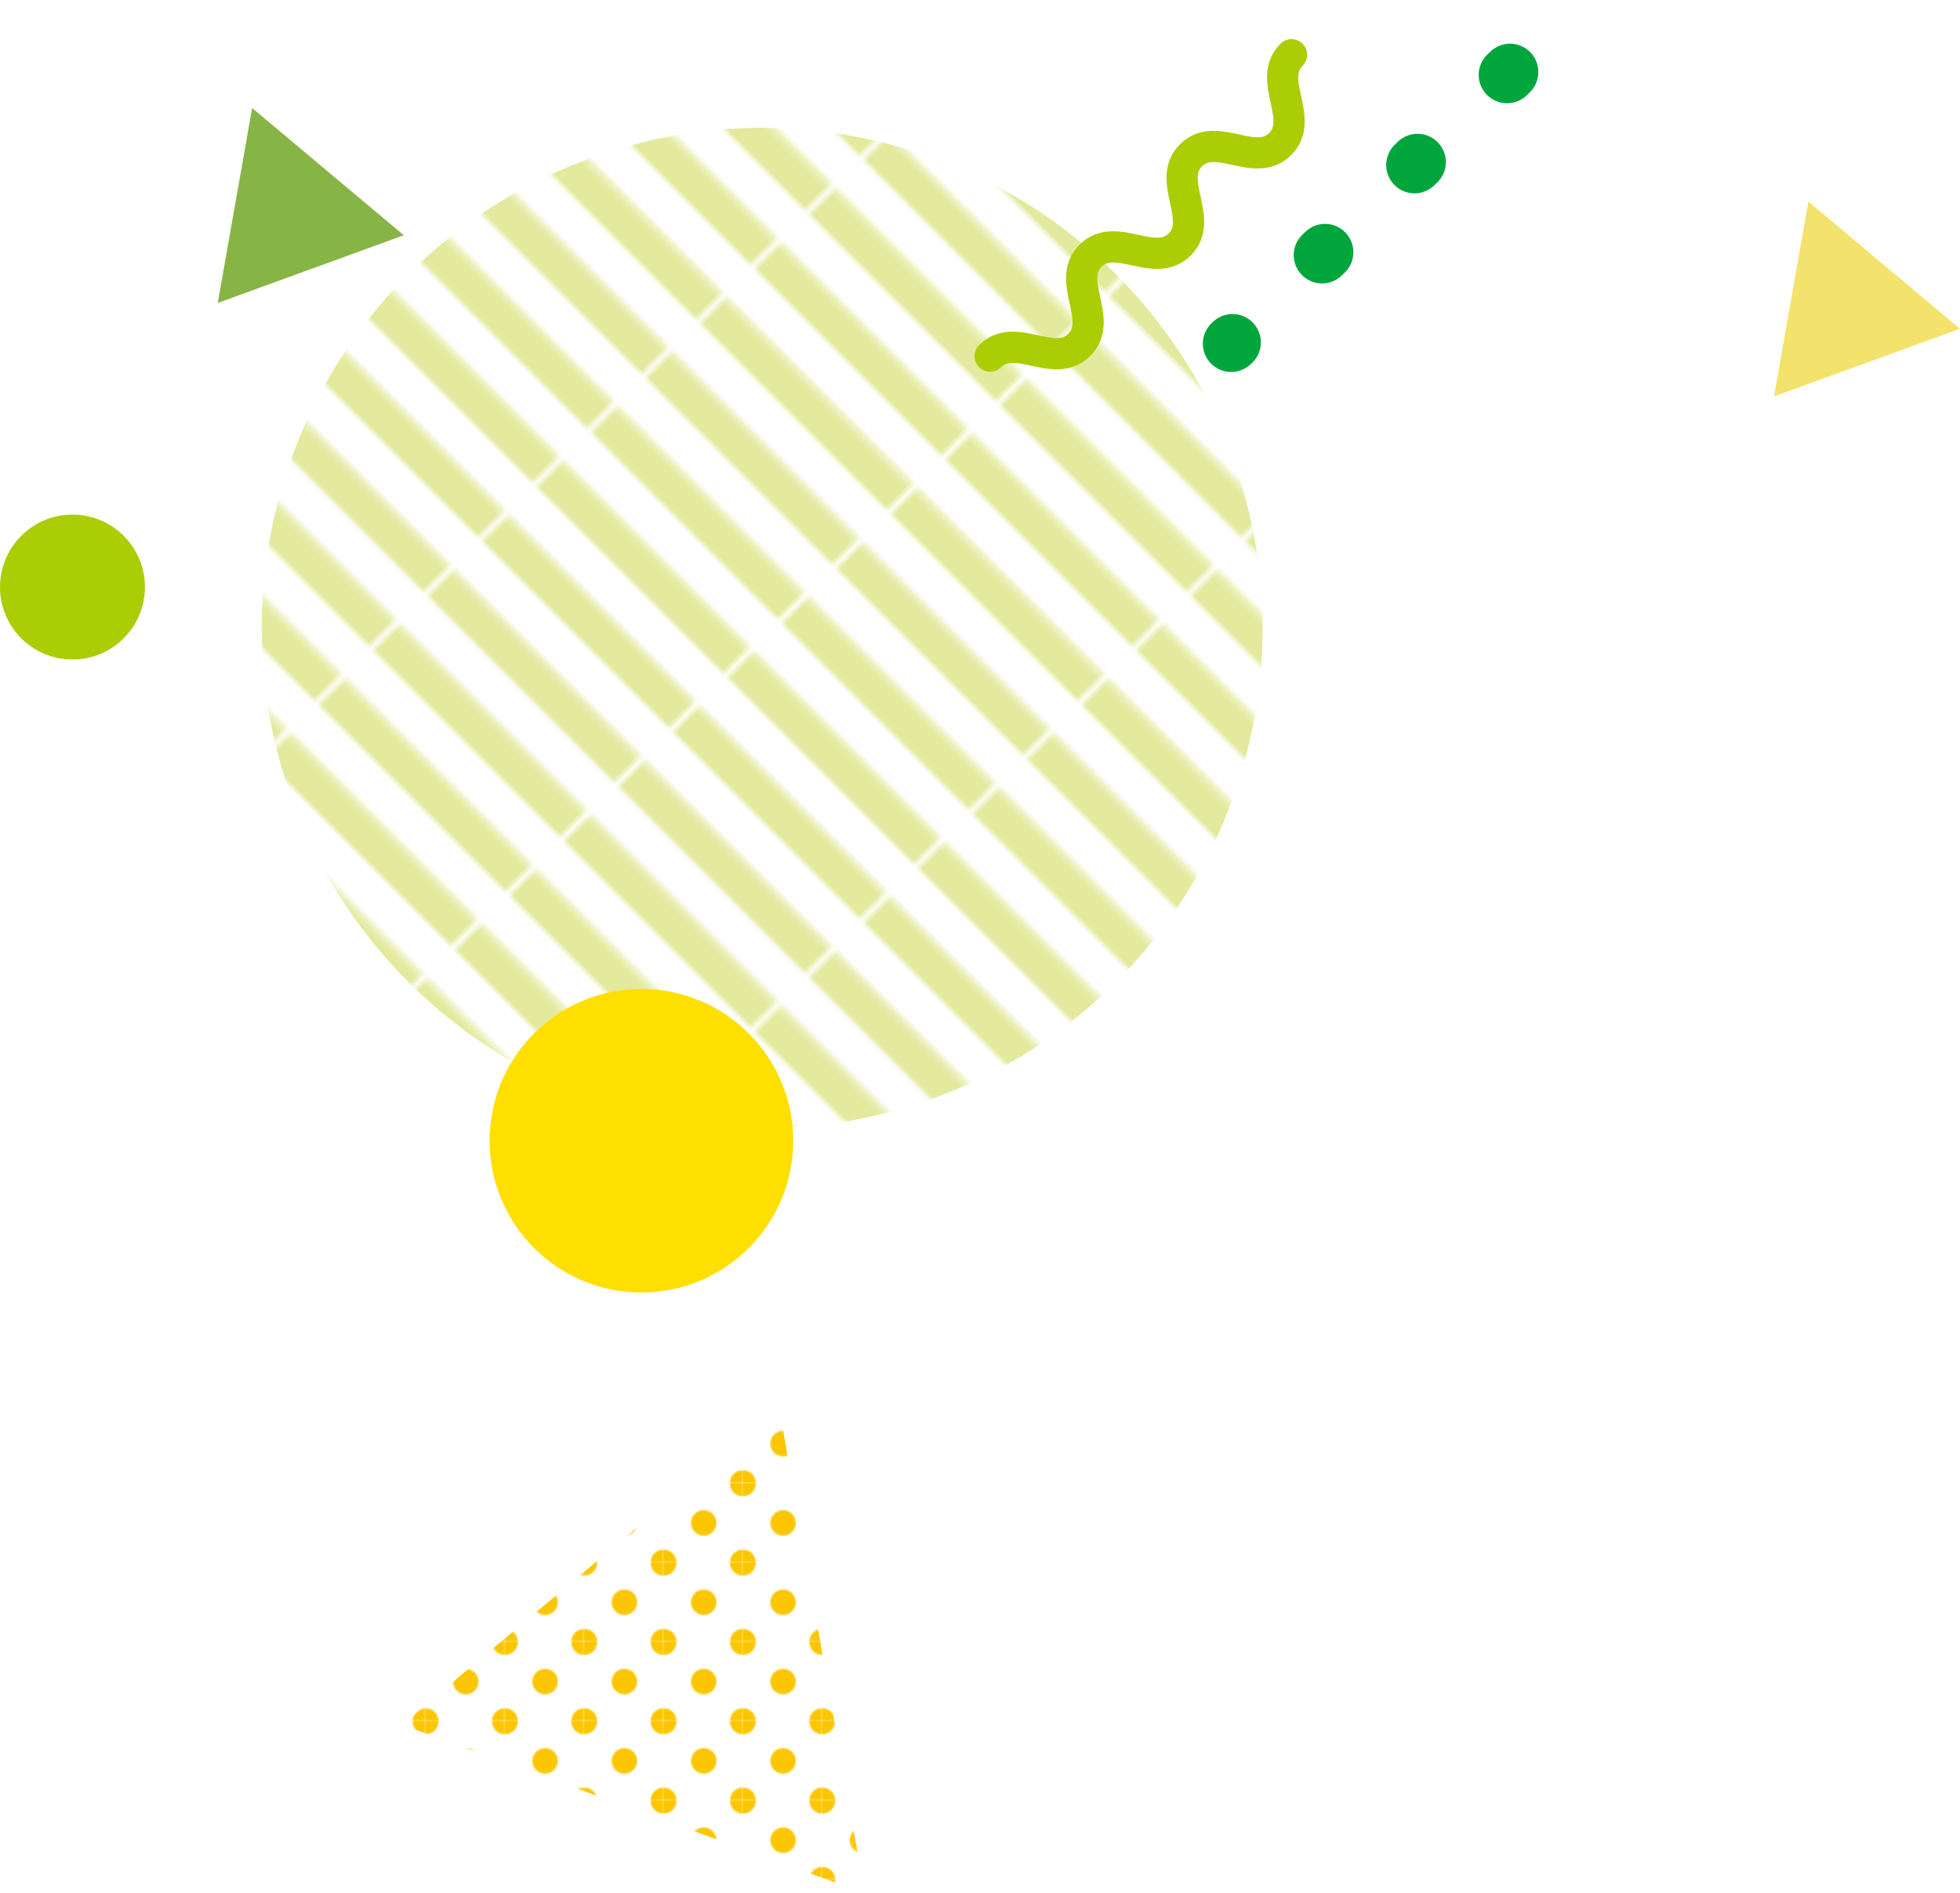<?xml version="1.0" encoding="UTF-8"?><svg xmlns="http://www.w3.org/2000/svg" xmlns:xlink="http://www.w3.org/1999/xlink" viewBox="0 0 259.4 250.61"><defs><style>.cls-1,.cls-2,.cls-3,.cls-4,.cls-5,.cls-6,.cls-7,.cls-8,.cls-9{stroke-width:0px;}.cls-1,.cls-10,.cls-11,.cls-12{fill:none;}.cls-2{fill:url(#_新規パターンスウォッチ_70);}.cls-10{stroke-dasharray:0 0 .55 16.54;}.cls-10,.cls-11,.cls-12{stroke-linecap:round;}.cls-10,.cls-12{stroke:#00a63c;stroke-miterlimit:10;stroke-width:7.5px;}.cls-11{stroke:#abcd03;stroke-linejoin:round;stroke-width:4.13px;}.cls-13{isolation:isolate;}.cls-3{fill:#f3e36c;}.cls-4{fill:#87b545;}.cls-5{fill:#abcd03;}.cls-6{fill:#e3ea9e;}.cls-7{fill:#fbc600;}.cls-8{fill:#ffdf00;}.cls-9{fill:url(#_新規パターンスウォッチ_10);mix-blend-mode:multiply;}</style><pattern id="_新規パターンスウォッチ_10" x="0" y="0" width="11.34" height="41.11" patternTransform="translate(2880.31 -7036.21) rotate(-45) scale(.85)" patternUnits="userSpaceOnUse" viewBox="0 0 11.34 41.11"><rect class="cls-1" x="0" y="0" width="11.34" height="41.11"/><rect class="cls-6" x="0" y="0" width="5.67" height="41.11"/></pattern><pattern id="_新規パターンスウォッチ_70" x="0" y="0" width="49.73" height="49.73" patternTransform="translate(-4815.65 -5715.13) scale(.21)" patternUnits="userSpaceOnUse" viewBox="0 0 49.73 49.73"><rect class="cls-1" width="49.73" height="49.73"/><rect class="cls-1" width="49.73" height="49.73"/><path class="cls-7" d="M33.2,24.87c0,4.43-3.59,8.02-8.02,8.02s-8.03-3.59-8.03-8.02,3.59-8.02,8.03-8.02,8.02,3.59,8.02,8.02Z"/><path class="cls-7" d="M8.02,0C8.02,4.43,4.43,8.02,0,8.02S-8.02,4.43-8.02,0-4.43-8.02,0-8.02,8.02-4.43,8.02,0Z"/><path class="cls-7" d="M57.75,0c0,4.43-3.59,8.02-8.02,8.02S41.71,4.43,41.71,0s3.59-8.02,8.03-8.02S57.75-4.43,57.75,0Z"/><path class="cls-7" d="M8.02,49.73c0,4.43-3.59,8.02-8.02,8.02s-8.03-3.59-8.03-8.02S-4.43,41.71,0,41.71s8.02,3.59,8.02,8.02Z"/><path class="cls-7" d="M57.75,49.73c0,4.43-3.59,8.02-8.02,8.02s-8.03-3.59-8.03-8.02,3.59-8.02,8.03-8.02,8.02,3.59,8.02,8.02Z"/></pattern></defs><g class="cls-13"><g id="_レイヤー_2"><g id="_レイヤー_3"><polygon class="cls-4" points="33.37 14.3 28.82 40.1 53.44 31.14 33.37 14.3"/><circle class="cls-9" cx="100.87" cy="83.15" r="66.23"/><circle class="cls-5" cx="9.59" cy="77.71" r="9.59"/><polygon class="cls-2" points="103.12 186.41 53.19 228.32 114.44 250.61 103.12 186.41"/><path class="cls-11" d="M131.04,47.14c3.32-3.32,8.48,1.83,11.8-1.49,3.32-3.32-1.83-8.48,1.49-11.8s8.48,1.83,11.8-1.49c3.32-3.32-1.83-8.48,1.49-11.8,3.33-3.33,8.48,1.83,11.81-1.5,3.33-3.33-1.83-8.48,1.5-11.81"/><line class="cls-12" x1="162.94" y1="45.49" x2="163.12" y2="45.32"/><line class="cls-10" x1="174.97" y1="33.77" x2="205.78" y2="3.75"/><polygon class="cls-3" points="239.33 26.68 234.78 52.48 259.4 43.52 239.33 26.68"/><circle class="cls-8" cx="84.89" cy="151" r="20.09"/></g></g></g></svg>